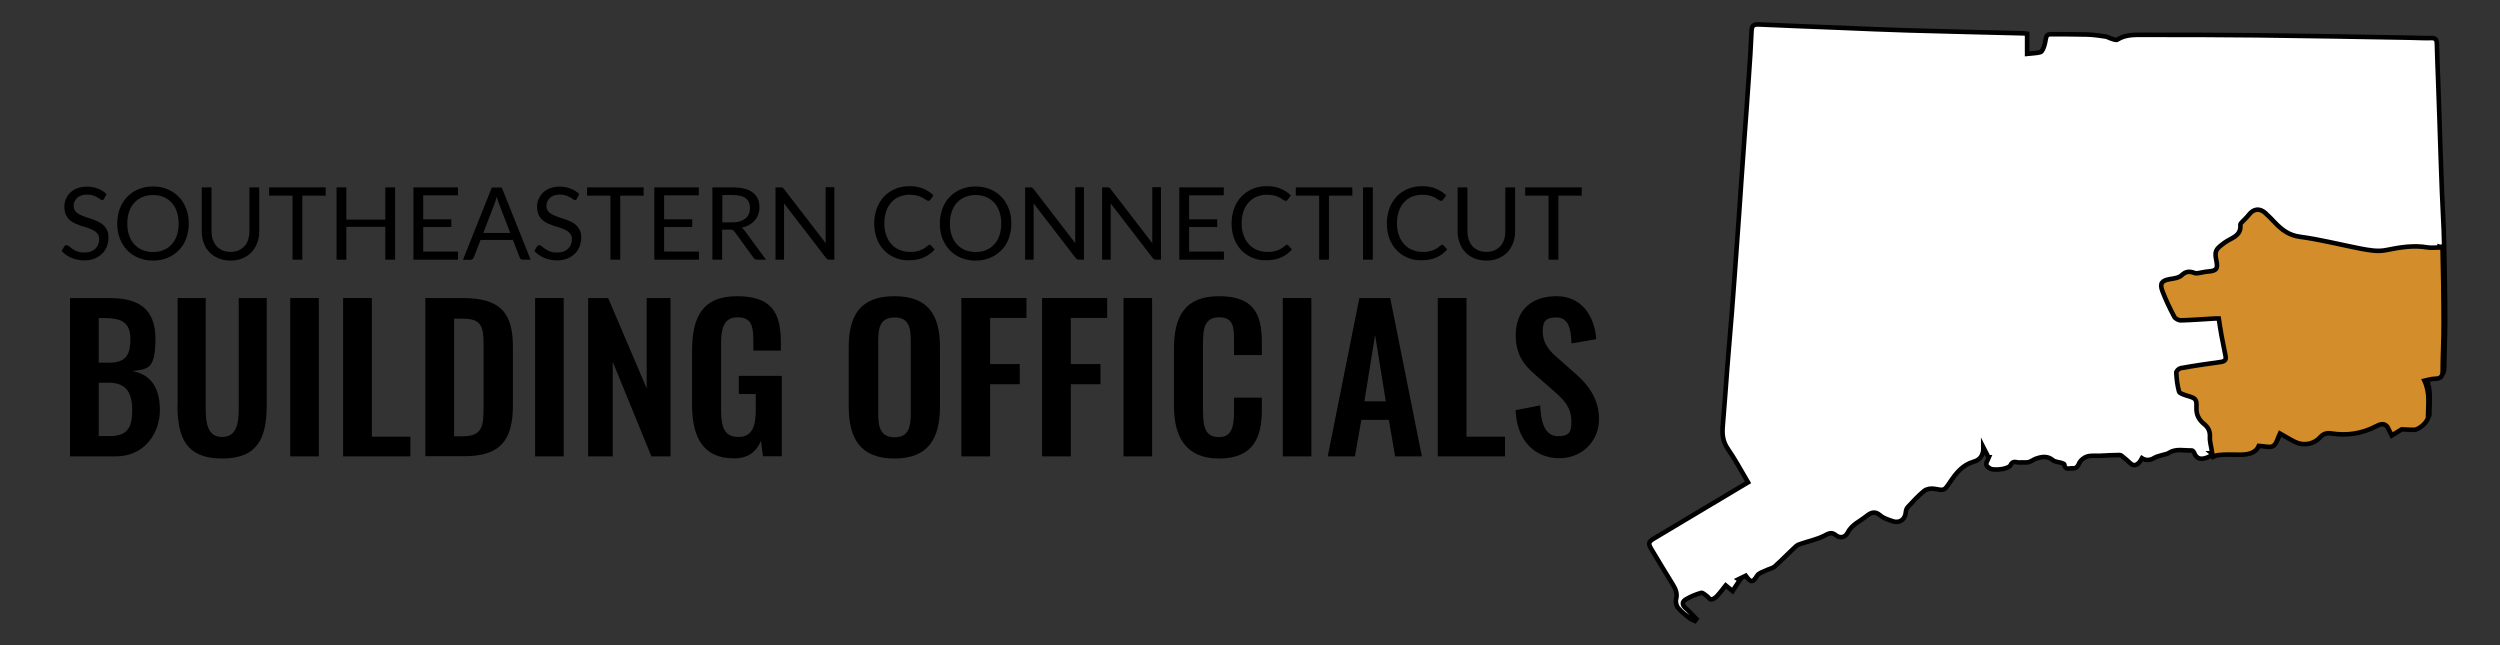 <svg xmlns="http://www.w3.org/2000/svg" id="Layer_1" data-name="Layer 1" viewBox="0 0 1635.7 422"><rect x="0" y="0" width="1635.7" height="422" fill="#333333" stroke="none"/><defs><style>      .cls-1 {        fill: #000;        stroke-width: 0px;      }      .cls-2 {        fill: #d38d2a;      }      .cls-2, .cls-3 {        stroke: #000;        stroke-miterlimit: 10;        stroke-width: 3px;      }      .cls-3 {        fill: #fff;      }    </style></defs><g><path class="cls-1" d="M68.2,130c-.2.3-.4.6-.6.7s-.5.2-.8.2-.8-.2-1.3-.6c-.5-.4-1.1-.8-1.9-1.2-.8-.5-1.7-.9-2.7-1.2-1.1-.4-2.4-.6-3.9-.6s-2.7.2-3.8.6c-1.1.4-2,.9-2.7,1.6-.7.7-1.3,1.4-1.7,2.3-.4.9-.6,1.9-.6,2.9s.3,2.4,1,3.3c.6.9,1.5,1.6,2.6,2.2,1.1.6,2.3,1.1,3.6,1.6,1.4.5,2.7.9,4.2,1.4s2.8,1,4.2,1.6c1.4.6,2.6,1.4,3.6,2.3,1.1.9,1.9,2.1,2.6,3.4.6,1.3,1,3,1,5s-.4,4-1.1,5.8c-.7,1.8-1.7,3.4-3.1,4.7-1.4,1.3-3,2.4-5,3.2-2,.8-4.2,1.2-6.7,1.2s-5.9-.6-8.4-1.7c-2.5-1.1-4.7-2.6-6.4-4.5l1.8-3c.2-.2.4-.4.6-.6s.5-.2.8-.2.6.1,1,.3c.4.2.8.5,1.2.9.5.4,1,.7,1.6,1.2.6.4,1.3.8,2,1.2.8.4,1.6.6,2.6.9s2.1.3,3.3.3,2.9-.2,4.1-.6c1.2-.4,2.2-1,3-1.8.8-.8,1.5-1.7,1.9-2.7.4-1.1.7-2.2.7-3.5s-.3-2.6-1-3.5-1.5-1.7-2.6-2.3c-1.1-.6-2.3-1.1-3.6-1.6-1.4-.4-2.8-.9-4.2-1.3-1.4-.5-2.8-1-4.2-1.6-1.4-.6-2.6-1.4-3.6-2.3-1.1-.9-1.9-2.1-2.6-3.5-.6-1.4-1-3.2-1-5.3s.3-3.3,1-4.9c.6-1.6,1.6-2.9,2.8-4.2,1.2-1.2,2.8-2.2,4.6-2.9s3.9-1.1,6.3-1.1,5,.4,7.2,1.3c2.2.8,4.1,2,5.7,3.6l-1.6,3Z"></path><path class="cls-1" d="M123.5,146.3c0,3.5-.6,6.8-1.7,9.8-1.1,3-2.7,5.5-4.8,7.6s-4.5,3.8-7.4,5c-2.9,1.2-6,1.8-9.5,1.8s-6.6-.6-9.5-1.8c-2.9-1.2-5.3-2.8-7.4-5s-3.6-4.7-4.8-7.6c-1.1-3-1.7-6.2-1.7-9.8s.6-6.8,1.7-9.8,2.7-5.5,4.8-7.7,4.5-3.8,7.4-5c2.9-1.2,6-1.8,9.5-1.8s6.6.6,9.5,1.8,5.3,2.9,7.4,5,3.6,4.7,4.8,7.7,1.7,6.2,1.7,9.8ZM116.9,146.3c0-2.9-.4-5.5-1.2-7.8-.8-2.3-1.9-4.3-3.4-5.9-1.5-1.6-3.2-2.8-5.3-3.7-2.1-.9-4.4-1.3-6.9-1.3s-4.8.4-6.9,1.3c-2.1.9-3.8,2.1-5.3,3.7-1.5,1.6-2.6,3.5-3.4,5.9-.8,2.3-1.2,4.9-1.2,7.8s.4,5.5,1.2,7.8c.8,2.3,1.9,4.2,3.4,5.8,1.5,1.6,3.2,2.8,5.3,3.7,2.1.8,4.4,1.3,6.9,1.3s4.9-.4,6.9-1.3c2.1-.8,3.8-2.1,5.3-3.7,1.5-1.6,2.6-3.5,3.4-5.8.8-2.3,1.2-4.9,1.2-7.8Z"></path><path class="cls-1" d="M150.9,164.8c2,0,3.7-.3,5.2-1,1.5-.7,2.8-1.6,3.9-2.8,1.1-1.2,1.9-2.6,2.4-4.3s.8-3.5.8-5.4v-28.7h6.4v28.7c0,2.7-.4,5.3-1.3,7.6-.9,2.3-2.1,4.4-3.7,6.1-1.6,1.7-3.6,3-5.9,4-2.3,1-5,1.5-7.9,1.5s-5.5-.5-7.9-1.5c-2.3-1-4.3-2.3-5.9-4-1.6-1.7-2.9-3.7-3.7-6.1-.9-2.3-1.3-4.9-1.3-7.6v-28.7h6.4v28.7c0,2,.3,3.8.8,5.4.6,1.6,1.4,3.1,2.4,4.3,1.1,1.2,2.4,2.1,3.9,2.8,1.6.7,3.3,1,5.3,1Z"></path><path class="cls-1" d="M213.1,128h-15.3v41.9h-6.4v-41.9h-15.3v-5.4h37v5.4Z"></path><path class="cls-1" d="M258.5,122.6v47.3h-6.4v-21.5h-25.5v21.5h-6.4v-47.3h6.4v21.1h25.5v-21.1h6.4Z"></path><path class="cls-1" d="M299.7,164.7v5.2h-29.2v-47.3h29.1v5.2h-22.7v15.7h18.4v5h-18.4v16.1h22.8Z"></path><path class="cls-1" d="M347.1,169.9h-4.9c-.6,0-1-.1-1.4-.4-.4-.3-.6-.6-.8-1.1l-4.4-11.4h-21.2l-4.4,11.4c-.1.4-.4.7-.8,1.1-.4.3-.8.5-1.4.5h-4.9l18.9-47.3h6.5l18.9,47.3ZM333.8,152.3l-7.4-19.2c-.2-.6-.5-1.2-.7-2-.2-.8-.5-1.6-.7-2.4-.5,1.8-.9,3.3-1.4,4.5l-7.4,19.2h17.7Z"></path><path class="cls-1" d="M377.5,130c-.2.3-.4.6-.6.7s-.5.2-.8.2-.8-.2-1.3-.6c-.5-.4-1.1-.8-1.9-1.2-.8-.5-1.7-.9-2.7-1.2-1.1-.4-2.4-.6-3.9-.6s-2.7.2-3.8.6c-1.1.4-2,.9-2.7,1.6-.7.7-1.3,1.4-1.7,2.3-.4.9-.6,1.9-.6,2.9s.3,2.4,1,3.3c.6.9,1.5,1.6,2.6,2.2,1.1.6,2.3,1.1,3.6,1.6,1.4.5,2.7.9,4.2,1.4s2.8,1,4.2,1.6c1.4.6,2.6,1.4,3.6,2.3,1.1.9,1.9,2.1,2.6,3.4.6,1.3,1,3,1,5s-.4,4-1.1,5.8c-.7,1.8-1.7,3.4-3.1,4.7-1.4,1.3-3,2.4-5,3.2-2,.8-4.2,1.2-6.7,1.2s-5.9-.6-8.4-1.7c-2.5-1.1-4.7-2.6-6.4-4.5l1.8-3c.2-.2.4-.4.6-.6s.5-.2.8-.2.6.1,1,.3c.4.2.8.5,1.2.9.5.4,1,.7,1.6,1.2.6.4,1.3.8,2,1.2.8.4,1.6.6,2.6.9s2.1.3,3.3.3,2.9-.2,4.1-.6c1.2-.4,2.2-1,3-1.8.8-.8,1.5-1.7,1.9-2.7.4-1.1.7-2.2.7-3.5s-.3-2.6-1-3.5-1.5-1.7-2.6-2.3c-1.1-.6-2.3-1.1-3.6-1.6-1.4-.4-2.8-.9-4.2-1.3-1.4-.5-2.8-1-4.2-1.6-1.4-.6-2.6-1.4-3.6-2.3-1.1-.9-1.9-2.1-2.6-3.5-.6-1.4-1-3.2-1-5.3s.3-3.3,1-4.9c.6-1.6,1.6-2.9,2.8-4.2,1.2-1.2,2.8-2.2,4.6-2.9s3.9-1.1,6.3-1.1,5,.4,7.2,1.3c2.2.8,4.1,2,5.7,3.6l-1.6,3Z"></path><path class="cls-1" d="M421.1,128h-15.3v41.9h-6.4v-41.9h-15.3v-5.4h37v5.4Z"></path><path class="cls-1" d="M457.3,164.7v5.2h-29.2v-47.3h29.1v5.2h-22.7v15.7h18.4v5h-18.4v16.1h22.8Z"></path><path class="cls-1" d="M501.2,169.9h-5.7c-1.2,0-2-.5-2.6-1.4l-12.3-16.9c-.4-.5-.8-.9-1.2-1.1-.4-.2-1.1-.3-2-.3h-4.9v19.7h-6.4v-47.3h13.4c3,0,5.6.3,7.8.9,2.2.6,4,1.5,5.4,2.6s2.5,2.5,3.2,4.1c.7,1.6,1,3.4,1,5.4s-.3,3.2-.8,4.7-1.3,2.8-2.3,3.9c-1,1.2-2.2,2.1-3.7,3-1.4.8-3.1,1.4-4.9,1.8.8.5,1.5,1.1,2.1,2l13.8,18.8ZM479.3,145.5c1.8,0,3.5-.2,4.9-.7,1.4-.5,2.6-1.1,3.6-1.9s1.7-1.8,2.2-3c.5-1.1.7-2.4.7-3.8,0-2.8-.9-4.9-2.8-6.4-1.8-1.4-4.6-2.1-8.3-2.1h-7v17.9h6.7Z"></path><path class="cls-1" d="M545.9,122.6v47.3h-3.2c-.5,0-.9,0-1.3-.3-.3-.2-.7-.5-1-.9l-27.4-35.6c0,.6,0,1.1,0,1.6,0,.5,0,1,0,1.5v33.7h-5.6v-47.3h3.3c.3,0,.5,0,.7,0,.2,0,.4,0,.5.2.2,0,.3.2.5.3.2.1.3.3.5.5l27.4,35.6c0-.6,0-1.1-.1-1.7s0-1.1,0-1.5v-33.5h5.6Z"></path><path class="cls-1" d="M608.1,160.1c.4,0,.7.1.9.4l2.5,2.7c-1.9,2.2-4.3,4-7,5.2-2.8,1.3-6.1,1.9-10,1.9s-6.5-.6-9.2-1.8-5.1-2.8-7.1-5c-2-2.1-3.5-4.7-4.6-7.6-1.1-3-1.6-6.2-1.6-9.8s.6-6.8,1.7-9.8c1.1-3,2.7-5.5,4.7-7.7,2-2.1,4.5-3.8,7.3-5,2.8-1.2,6-1.8,9.4-1.8s6.3.5,8.9,1.6c2.6,1.1,4.8,2.5,6.8,4.4l-2.1,2.9c-.1.2-.3.4-.5.5-.2.1-.5.2-.8.2s-.9-.2-1.5-.6c-.6-.4-1.3-.9-2.2-1.4-.9-.5-2.1-1-3.5-1.4-1.4-.4-3.1-.6-5.1-.6s-4.7.4-6.7,1.3c-2,.8-3.8,2.1-5.2,3.7-1.5,1.6-2.6,3.6-3.4,5.9-.8,2.3-1.2,4.9-1.2,7.8s.4,5.6,1.3,7.9c.8,2.3,2,4.3,3.5,5.9,1.5,1.6,3.2,2.8,5.2,3.6,2,.8,4.1,1.3,6.5,1.3s2.7,0,3.8-.2c1.1-.2,2.2-.4,3.1-.8,1-.4,1.8-.8,2.7-1.3.8-.5,1.6-1.2,2.5-1.9.4-.3.7-.5,1.1-.5Z"></path><path class="cls-1" d="M661.7,146.3c0,3.5-.6,6.8-1.7,9.8-1.1,3-2.7,5.5-4.8,7.6s-4.5,3.8-7.4,5c-2.9,1.2-6,1.8-9.5,1.8s-6.6-.6-9.5-1.8c-2.9-1.2-5.3-2.8-7.4-5s-3.6-4.7-4.8-7.6c-1.1-3-1.7-6.2-1.7-9.8s.6-6.8,1.7-9.8,2.7-5.5,4.8-7.7,4.5-3.8,7.4-5c2.9-1.2,6-1.8,9.5-1.8s6.6.6,9.5,1.8,5.3,2.9,7.4,5,3.6,4.7,4.8,7.7,1.7,6.2,1.7,9.8ZM655.1,146.3c0-2.9-.4-5.5-1.2-7.8-.8-2.3-1.9-4.3-3.4-5.9-1.5-1.6-3.2-2.8-5.3-3.7-2.1-.9-4.4-1.3-6.9-1.3s-4.8.4-6.9,1.3c-2.1.9-3.8,2.1-5.3,3.7-1.5,1.6-2.6,3.5-3.4,5.9-.8,2.3-1.2,4.9-1.2,7.8s.4,5.5,1.2,7.8c.8,2.3,1.9,4.2,3.4,5.8,1.5,1.6,3.2,2.8,5.3,3.7,2.1.8,4.4,1.3,6.9,1.3s4.9-.4,6.9-1.3c2.1-.8,3.8-2.1,5.3-3.7,1.5-1.6,2.6-3.5,3.4-5.8.8-2.3,1.2-4.9,1.2-7.8Z"></path><path class="cls-1" d="M709.2,122.6v47.3h-3.2c-.5,0-.9,0-1.3-.3-.3-.2-.7-.5-1-.9l-27.4-35.6c0,.6,0,1.1,0,1.6,0,.5,0,1,0,1.5v33.7h-5.6v-47.3h3.3c.3,0,.5,0,.7,0,.2,0,.4,0,.5.2.2,0,.3.2.5.3.2.1.3.3.5.5l27.4,35.6c0-.6,0-1.1-.1-1.7s0-1.1,0-1.5v-33.5h5.6Z"></path><path class="cls-1" d="M759.6,122.6v47.3h-3.2c-.5,0-.9,0-1.3-.3-.3-.2-.7-.5-1-.9l-27.4-35.6c0,.6,0,1.1,0,1.6,0,.5,0,1,0,1.5v33.7h-5.6v-47.3h3.3c.3,0,.5,0,.7,0,.2,0,.4,0,.5.2.2,0,.3.2.5.3.2.1.3.3.5.5l27.4,35.6c0-.6,0-1.1-.1-1.7s0-1.1,0-1.5v-33.5h5.6Z"></path><path class="cls-1" d="M800.8,164.7v5.2h-29.2v-47.3h29.1v5.2h-22.7v15.7h18.4v5h-18.4v16.1h22.8Z"></path><path class="cls-1" d="M841.9,160.1c.4,0,.7.1.9.4l2.5,2.7c-1.9,2.2-4.3,4-7,5.2-2.8,1.3-6.1,1.9-10,1.9s-6.5-.6-9.2-1.8-5.1-2.8-7.1-5c-2-2.1-3.5-4.7-4.6-7.6-1.1-3-1.6-6.2-1.6-9.8s.6-6.8,1.7-9.8c1.1-3,2.7-5.5,4.7-7.7,2-2.1,4.5-3.8,7.3-5,2.8-1.2,6-1.8,9.4-1.8s6.3.5,8.9,1.6c2.6,1.1,4.8,2.5,6.8,4.4l-2.1,2.9c-.1.2-.3.4-.5.5-.2.1-.5.2-.8.2s-.9-.2-1.5-.6c-.6-.4-1.3-.9-2.2-1.4-.9-.5-2.1-1-3.5-1.4-1.4-.4-3.1-.6-5.1-.6s-4.7.4-6.7,1.3c-2,.8-3.8,2.1-5.2,3.7-1.5,1.6-2.6,3.6-3.4,5.9-.8,2.3-1.2,4.9-1.2,7.8s.4,5.6,1.3,7.9c.8,2.3,2,4.3,3.5,5.9,1.5,1.6,3.2,2.8,5.2,3.6,2,.8,4.1,1.3,6.5,1.3s2.7,0,3.8-.2c1.1-.2,2.2-.4,3.1-.8,1-.4,1.8-.8,2.7-1.3.8-.5,1.6-1.2,2.5-1.9.4-.3.7-.5,1.1-.5Z"></path><path class="cls-1" d="M884.8,128h-15.3v41.9h-6.4v-41.9h-15.3v-5.4h37v5.4Z"></path><path class="cls-1" d="M898.2,169.9h-6.4v-47.3h6.4v47.3Z"></path><path class="cls-1" d="M943.5,160.1c.4,0,.7.1.9.4l2.5,2.7c-1.9,2.2-4.3,4-7,5.2-2.8,1.3-6.1,1.9-10,1.9s-6.5-.6-9.2-1.8-5.1-2.8-7.1-5c-2-2.1-3.5-4.7-4.6-7.6-1.1-3-1.6-6.2-1.6-9.8s.6-6.8,1.7-9.8c1.1-3,2.7-5.5,4.7-7.7,2-2.1,4.5-3.8,7.3-5,2.8-1.2,6-1.8,9.4-1.8s6.3.5,8.9,1.6c2.6,1.1,4.8,2.5,6.8,4.4l-2.1,2.9c-.1.2-.3.4-.5.5-.2.1-.5.2-.8.2s-.9-.2-1.5-.6c-.6-.4-1.3-.9-2.2-1.4-.9-.5-2.1-1-3.5-1.4-1.4-.4-3.1-.6-5.1-.6s-4.7.4-6.7,1.3c-2,.8-3.8,2.1-5.2,3.7-1.5,1.6-2.6,3.6-3.4,5.9-.8,2.3-1.2,4.9-1.2,7.8s.4,5.6,1.3,7.9c.8,2.3,2,4.3,3.5,5.9,1.5,1.6,3.2,2.8,5.2,3.6,2,.8,4.1,1.3,6.5,1.3s2.7,0,3.8-.2c1.1-.2,2.2-.4,3.1-.8,1-.4,1.8-.8,2.7-1.3.8-.5,1.6-1.2,2.5-1.9.4-.3.7-.5,1.1-.5Z"></path><path class="cls-1" d="M972.6,164.8c2,0,3.7-.3,5.2-1,1.5-.7,2.8-1.6,3.9-2.8,1.1-1.2,1.9-2.6,2.4-4.3.6-1.6.8-3.5.8-5.4v-28.7h6.4v28.7c0,2.7-.4,5.3-1.3,7.6-.9,2.3-2.1,4.4-3.7,6.1-1.6,1.7-3.6,3-5.9,4s-5,1.5-7.9,1.5-5.5-.5-7.9-1.5-4.3-2.3-5.9-4c-1.6-1.7-2.9-3.7-3.7-6.1-.9-2.3-1.3-4.9-1.3-7.6v-28.7h6.4v28.7c0,2,.3,3.8.8,5.4.6,1.6,1.4,3.1,2.4,4.3,1.1,1.2,2.4,2.1,3.9,2.8,1.6.7,3.3,1,5.3,1Z"></path><path class="cls-1" d="M1034.9,128h-15.3v41.9h-6.4v-41.9h-15.3v-5.4h37v5.4Z"></path></g><g><path class="cls-1" d="M45.8,195h25.6c18.2,0,30.3,6.1,30.3,26.6s-5.2,19.7-15,21.2c12.1,2.3,17.9,11,17.9,25.6s-9.7,30.2-28.9,30.2h-29.9v-103.6ZM71.1,237.3c11.3,0,14.2-5,14.2-15.5s-5.4-13.7-16.9-13.7h-3.8v29.2h6.5ZM71.8,285.3c11.5,0,14.7-5.4,14.7-17s-4.1-17.9-15.3-17.9h-6.6v34.9h7.3Z"></path><path class="cls-1" d="M116.2,265.1v-70.1h18.4v72.2c0,9.8,1.2,18.7,10.7,18.7s10.9-8.8,10.9-18.7v-72.2h18.3v70.1c0,21.7-6,34.9-29.2,34.9s-29.2-13.2-29.2-34.9Z"></path><path class="cls-1" d="M189.9,195h18.7v103.6h-18.7v-103.6Z"></path><path class="cls-1" d="M224.5,195h18.8v90.7h25.2v12.9h-44v-103.6Z"></path><path class="cls-1" d="M278.3,195h24.4c25.2,0,32.9,10.1,32.9,32.2v37.7c0,22.8-7.8,33.6-32.1,33.6h-25.2v-103.6ZM303,285.4c12.9,0,13.4-6.9,13.4-19.8v-39.6c0-12.4-1.3-17.5-13.7-17.5h-5.6v77h5.9Z"></path><path class="cls-1" d="M350.1,195h18.7v103.6h-18.7v-103.6Z"></path><path class="cls-1" d="M384.7,195h13.2l25.2,59.1v-59.1h15.6v103.6h-12.5l-25.3-61.9v61.9h-16.1v-103.6Z"></path><path class="cls-1" d="M452.8,264.4v-34.8c0-22.2,6.8-35.8,29.5-35.8s28.6,11,28.6,30.2v5.4h-18v-5.9c0-10-1-15.9-10.4-15.9s-10.7,8.1-10.7,17.5v43.3c0,10.7,2,17.5,11.3,17.5s11.4-7.2,11.4-18.4v-9.7h-11.1v-11.9h28.1v52.6h-12.3l-1.3-10.1c-2.8,6.6-7.9,11.5-17.5,11.5-20.5,0-27.6-13.7-27.6-35.5Z"></path><path class="cls-1" d="M555.3,266.1v-38.9c0-21,7.7-33.4,29.9-33.4s29.8,12.4,29.8,33.4v38.9c0,20.8-7.7,33.9-29.8,33.9s-29.9-12.9-29.9-33.9ZM595.9,270.6v-47.7c0-8.7-1.4-15.2-10.6-15.2s-10.7,6.5-10.7,15.2v47.7c0,8.6,1.4,15.5,10.7,15.5s10.6-6.9,10.6-15.5Z"></path><path class="cls-1" d="M629,195h42.6v13h-23.8v30.2h19.4v13.2h-19.4v47.2h-18.8v-103.6Z"></path><path class="cls-1" d="M681.8,195h42.6v13h-23.8v30.2h19.4v13.2h-19.4v47.2h-18.8v-103.6Z"></path><path class="cls-1" d="M735.1,195h18.7v103.6h-18.7v-103.6Z"></path><path class="cls-1" d="M768.1,265.5v-37c0-21.2,6.8-34.7,29.5-34.7s28,11.8,28,29.8v8.7h-18.2v-9c0-8.7-.1-15.7-9.7-15.7s-10.6,7.4-10.6,16.9v44.9c0,11.3,2.3,16.6,10.6,16.6s9.7-7.3,9.7-16.5v-9.3h18.2v8.3c0,18.3-6.1,31.5-28,31.5s-29.5-14.3-29.5-34.5Z"></path><path class="cls-1" d="M839.3,195h18.7v103.6h-18.7v-103.6Z"></path><path class="cls-1" d="M889.4,195h20.2l20.7,103.6h-17.5l-4.1-23.9h-18l-4.2,23.9h-17.8l20.7-103.6ZM906.7,262.6l-7-43.5-7,43.5h14.1Z"></path><path class="cls-1" d="M940.7,195h18.8v90.7h25.2v12.9h-44v-103.6Z"></path><path class="cls-1" d="M991.5,268.4l16.2-3.2c.5,12.3,3.5,20.2,11.8,20.2s8.6-4.1,8.6-9.7c0-9-4.6-13.9-11.4-19.8l-13-11.4c-7.4-6.4-12-13.6-12-25.1,0-16.4,10.2-25.6,26.7-25.6s24.9,13,26,28.1l-16.2,2.8c-.4-9.7-1.8-17-10.1-17s-8.7,4.2-8.7,9.7,2.9,10.9,8.4,15.6l12.9,11.4c8.4,7.3,15.5,16.4,15.5,30s-10.5,25.4-26,25.4-27.9-11-28.6-31.6Z"></path></g><g><path class="cls-3" d="M1301,299.2c-.7-1.3-1.7-3.2-3.3-6.4.1,5.7-2.8,8.3-6.4,9.3-7.3,2.1-11.5,7.5-15.4,13.3-3.9,5.8-3.7,5.6-10.4,4.4-2.1-.4-5.1.1-6.7,1.5-3.8,3.1-7.2,6.9-10.6,10.5-.8.8-1.2,2.3-1.3,3.5-.4,4.6-4.2,7.3-8.6,5.7-2.8-1-6-1.9-8.1-3.8-3.7-3.3-6.6-1.5-9.2.6-4.2,3.4-9.4,5.4-12.1,10.7-1.5,2.9-4.7,4.2-8,1.5-2.6-2.1-4.6-.9-7.3.5-4.7,2.4-10,3.5-15,5.2-1.2.4-2.5.8-3.4,1.6-4.7,4.3-9.1,8.9-13.9,13.2-1.5,1.4-3.9,1.7-5.8,2.7-2,1-4.8,1.7-5.8,3.4-2.9,4.6-4,4.9-7.5.1-1.6.8-3.2,1.5-4.8,2.3.3.2.6.4.9.6-1.6,2.4-3.2,4.7-4.7,7.1-1.2-1-2.4-2-4.5-3.7-1.5,1.9-3.4,4.5-5.6,6.9-1,1.1-2.5,2.2-3.9,2.3-1,0-2-1.6-3.1-2.4-1.1-.8-2.6-2.2-3.5-1.9-3.4,1-6.7,2.3-9.7,4.1-2.6,1.4-3.2,3.5-.4,5.9,2.5,2.2,4.6,4.7,7,7.1-.3.4-.6.8-.9,1.2-1-.5-2.3-.7-3.1-1.4-2.8-2.2-5.7-4.3-7.9-7-1.2-1.4-1.8-4-1.4-5.7,1.1-3.9-.4-6.9-2.3-10-4.7-7.6-9.3-15.2-13.9-22.9-2.2-3.6-1.8-4.8,1.8-6.9,20.4-12.2,40.8-24.3,61.5-36.7-4.4-7.4-8.4-15-13.2-21.9-3.4-4.9-3.8-9.8-3.3-15.3,1.1-12.9,2-25.8,3-38.7,1-12.1,2-24.2,3-36.4,1.2-15.3,2.3-30.6,3.4-45.9,1-13.3,1.9-26.7,2.8-40,.6-8.8,1.3-17.7,1.9-26.5,1-13.5,2-26.9,2.9-40.4.7-10,1.4-20.1,1.8-30.1.1-3.6,1.4-4.6,4.7-4.4,18,.8,36,1.5,54,2.2,14.7.6,29.5,1.3,44.2,1.7,24.9.7,49.7,1.3,74.6,1.9.8,0,1.5.1,2.8.3v13.1c3.3-.4,6.2-.3,8.8-1.1,1.1-.4,1.9-2.6,2.4-4.1.7-2,.8-4.2,1.5-6.3.2-.6,1.4-1.3,2.1-1.3,8.1,0,16.3,0,24.4.2,4.1.1,8.1.7,12.1,1.3,1.3.2,2.5,1,3.8,1.4,1.3.4,3.2,1.2,4,.6,5.3-3.4,11.3-3.1,17.1-3.1,24.9,0,49.8,0,74.7.3,33.6.4,67.1,1,100.7,1.6,4.2,0,8.4.4,12.6.2,3.1-.2,3.9,1.2,3.9,3.9.2,7.9.5,15.9.8,23.8.3,8.6.6,17.2.9,25.8.5,15.6,1,31.2,1.6,46.8.4,11.1,1.2,22.2,1.4,33.3.4,17,.7,34.1.7,51.1,0,10.3-.5,20.7-.6,31,0,3.7-1.3,5.3-5.1,5.2-2.2,0-4.4.8-6.9,1.3,3.8,8.2,2.2,16.1,2.3,23.8,0,3.1-5.9,8.2-9.1,8.3-3,0-6-.2-8.1-.3-2.4,1.5-4.4,2.7-6.5,4-1-1.9-2-3.8-2.9-5.7-2-2.2-4.2-1.9-7.2-.3-9.2,4.9-19.1,6.3-29.4,4.8-3.1-.5-5.3.2-7.4,2.5-4.1,4.6-10.9,5.8-16.5,3-3.4-1.7-6.6-3.7-9.8-5.5-1.4,2.9-2.2,6.7-4.4,8.2-2,1.3-5.7,0-9.4-.1-1.9,4.7-6.8,5.8-12.4,5.8-4.8,0-9.7-.3-14.5.3-2.6.3-4.9,2.3-7.4,3.3-3.8,1.5-7.2,1.7-9-3.1-.2-.6-1.1-1.5-1.6-1.4-5,.2-10.3-1.4-15,1.7-1.1.7-2.6.9-4,1.3-1.8.6-3.8.9-5.4,1.9-2.6,1.6-5.4,1.9-8.1.2-.5.9-1,1.9-1.6,2.6-1.8,1.9-3.7,2.9-6.1.6-1.4-1.4-2.9-2.6-4.5-3.9-.7-.6-1.5-1.4-2.3-1.4-4.3,0-8.7.3-13,.5-2.8.1-5.8-.3-8.4.5-1.9.6-4.1,2.3-5,4.1-1,2.2-1.9,3.8-4.4,3.6-2-.2-5,1.5-5.5-2.6,0-.4-1.6-.8-2.4-1.1-1.7-.5-3.7-.5-5-1.6-3.6-3-7.3-2.3-11.1-1-1.7.6-3.2,1.9-5,2.3-1.8.4-3.8,0-5.8.2-2.1.1-4.4-1.6-5.9,1.8-.6,1.3-3.2,2-5,2.4-2.3.4-4.8.6-7.1.2-1.4-.3-3.2-1.6-3.7-2.8-.4-1.1.8-2.8,1.7-5Z"></path><path class="cls-2" d="M1597.3,161.6c-.4,0-.8,0-1.1-.1,0,.1,0,.3,0,.4-2.6,0-5.3.4-7.8,0-9.2-1.6-18.2-.1-27,1.7-5.8,1.2-11.2.1-16.8-.9-13.3-2.6-26.5-6-39.9-7.8-7.3-1-11.9-4.7-16.5-9.5-1.9-2-3.8-4-5.9-5.9-3.8-3.5-7.8-3-10.9,1-1.3,1.7-2.9,3.1-4.3,4.6-.5.6-1.3,1.3-1.3,1.9.8,7.6-6.2,8.7-10.2,11.7-5.8,4.3-6.9,5.2-5.4,12.2,1,5-.1,6.3-5.2,6.7-2.4.2-4.8.8-7.3,1.2-.7,0-1.5,0-2.1-.3-3.1-1.1-5.5-1-8.2,1.6-1.8,1.7-5,2.1-7.6,2.5-5.3.9-6.9,2.7-5,7.8,2.2,5.8,4.9,11.4,7.8,16.9.7,1.2,2.9,2.4,4.4,2.3,7.4-.2,14.7-.8,22-1.2.8,0,1.6,0,2.7,0,.6,3.8,1.1,7.5,1.8,11.2.8,4.4,1.7,8.8,2.6,13.2.5,2.5-.3,3.6-2.9,4-8.8,1.2-17.7,2.5-26.5,4.1-1.1.2-2.9,1.9-2.8,2.9.2,4.2.7,8.4,1.8,12.4.4,1.2,3.1,2,4.9,2.6,6,1.8,6.7,2,6.5,7.9-.2,4.8,1.7,8.1,5.2,10.9,2.6,2.1,3.8,4.7,3.6,8.3-.2,2.9.8,5.9,1.2,8.9,0,.6.4,1.8.2,1.8,0,0-.1,0-.2,0,.6.5,1.1,1.3,1.2,2.1.9-.4,1.8-.8,2.7-.9,4.8-.6,9.6-.3,14.5-.3,5.6,0,10.5-1.1,12.4-5.8,3.7.2,7.4,1.4,9.4.1,2.3-1.4,3-5.3,4.4-8.2,3.2,1.8,6.4,3.8,9.8,5.5,5.7,2.8,12.4,1.6,16.5-3,2.1-2.3,4.3-3,7.4-2.5,10.3,1.6,20.2.1,29.4-4.8,3-1.6,5.3-1.9,7.2.4,1,1.9,2,3.8,2.9,5.7,2-1.3,4.1-2.5,6.5-4,2.2,0,5.2.4,8.1.3,3.2,0,9.1-5.2,9.1-8.3,0-7.7,1.5-15.6-2.3-23.8,2.4-.5,4.7-1.3,6.8-1.3,3.8,0,5.1-1.5,5.1-5.2,0-10.3.7-20.7.6-31,0-16.8-.3-33.5-.7-50.3-.4.1-.9.2-1.4.2Z"></path></g></svg>